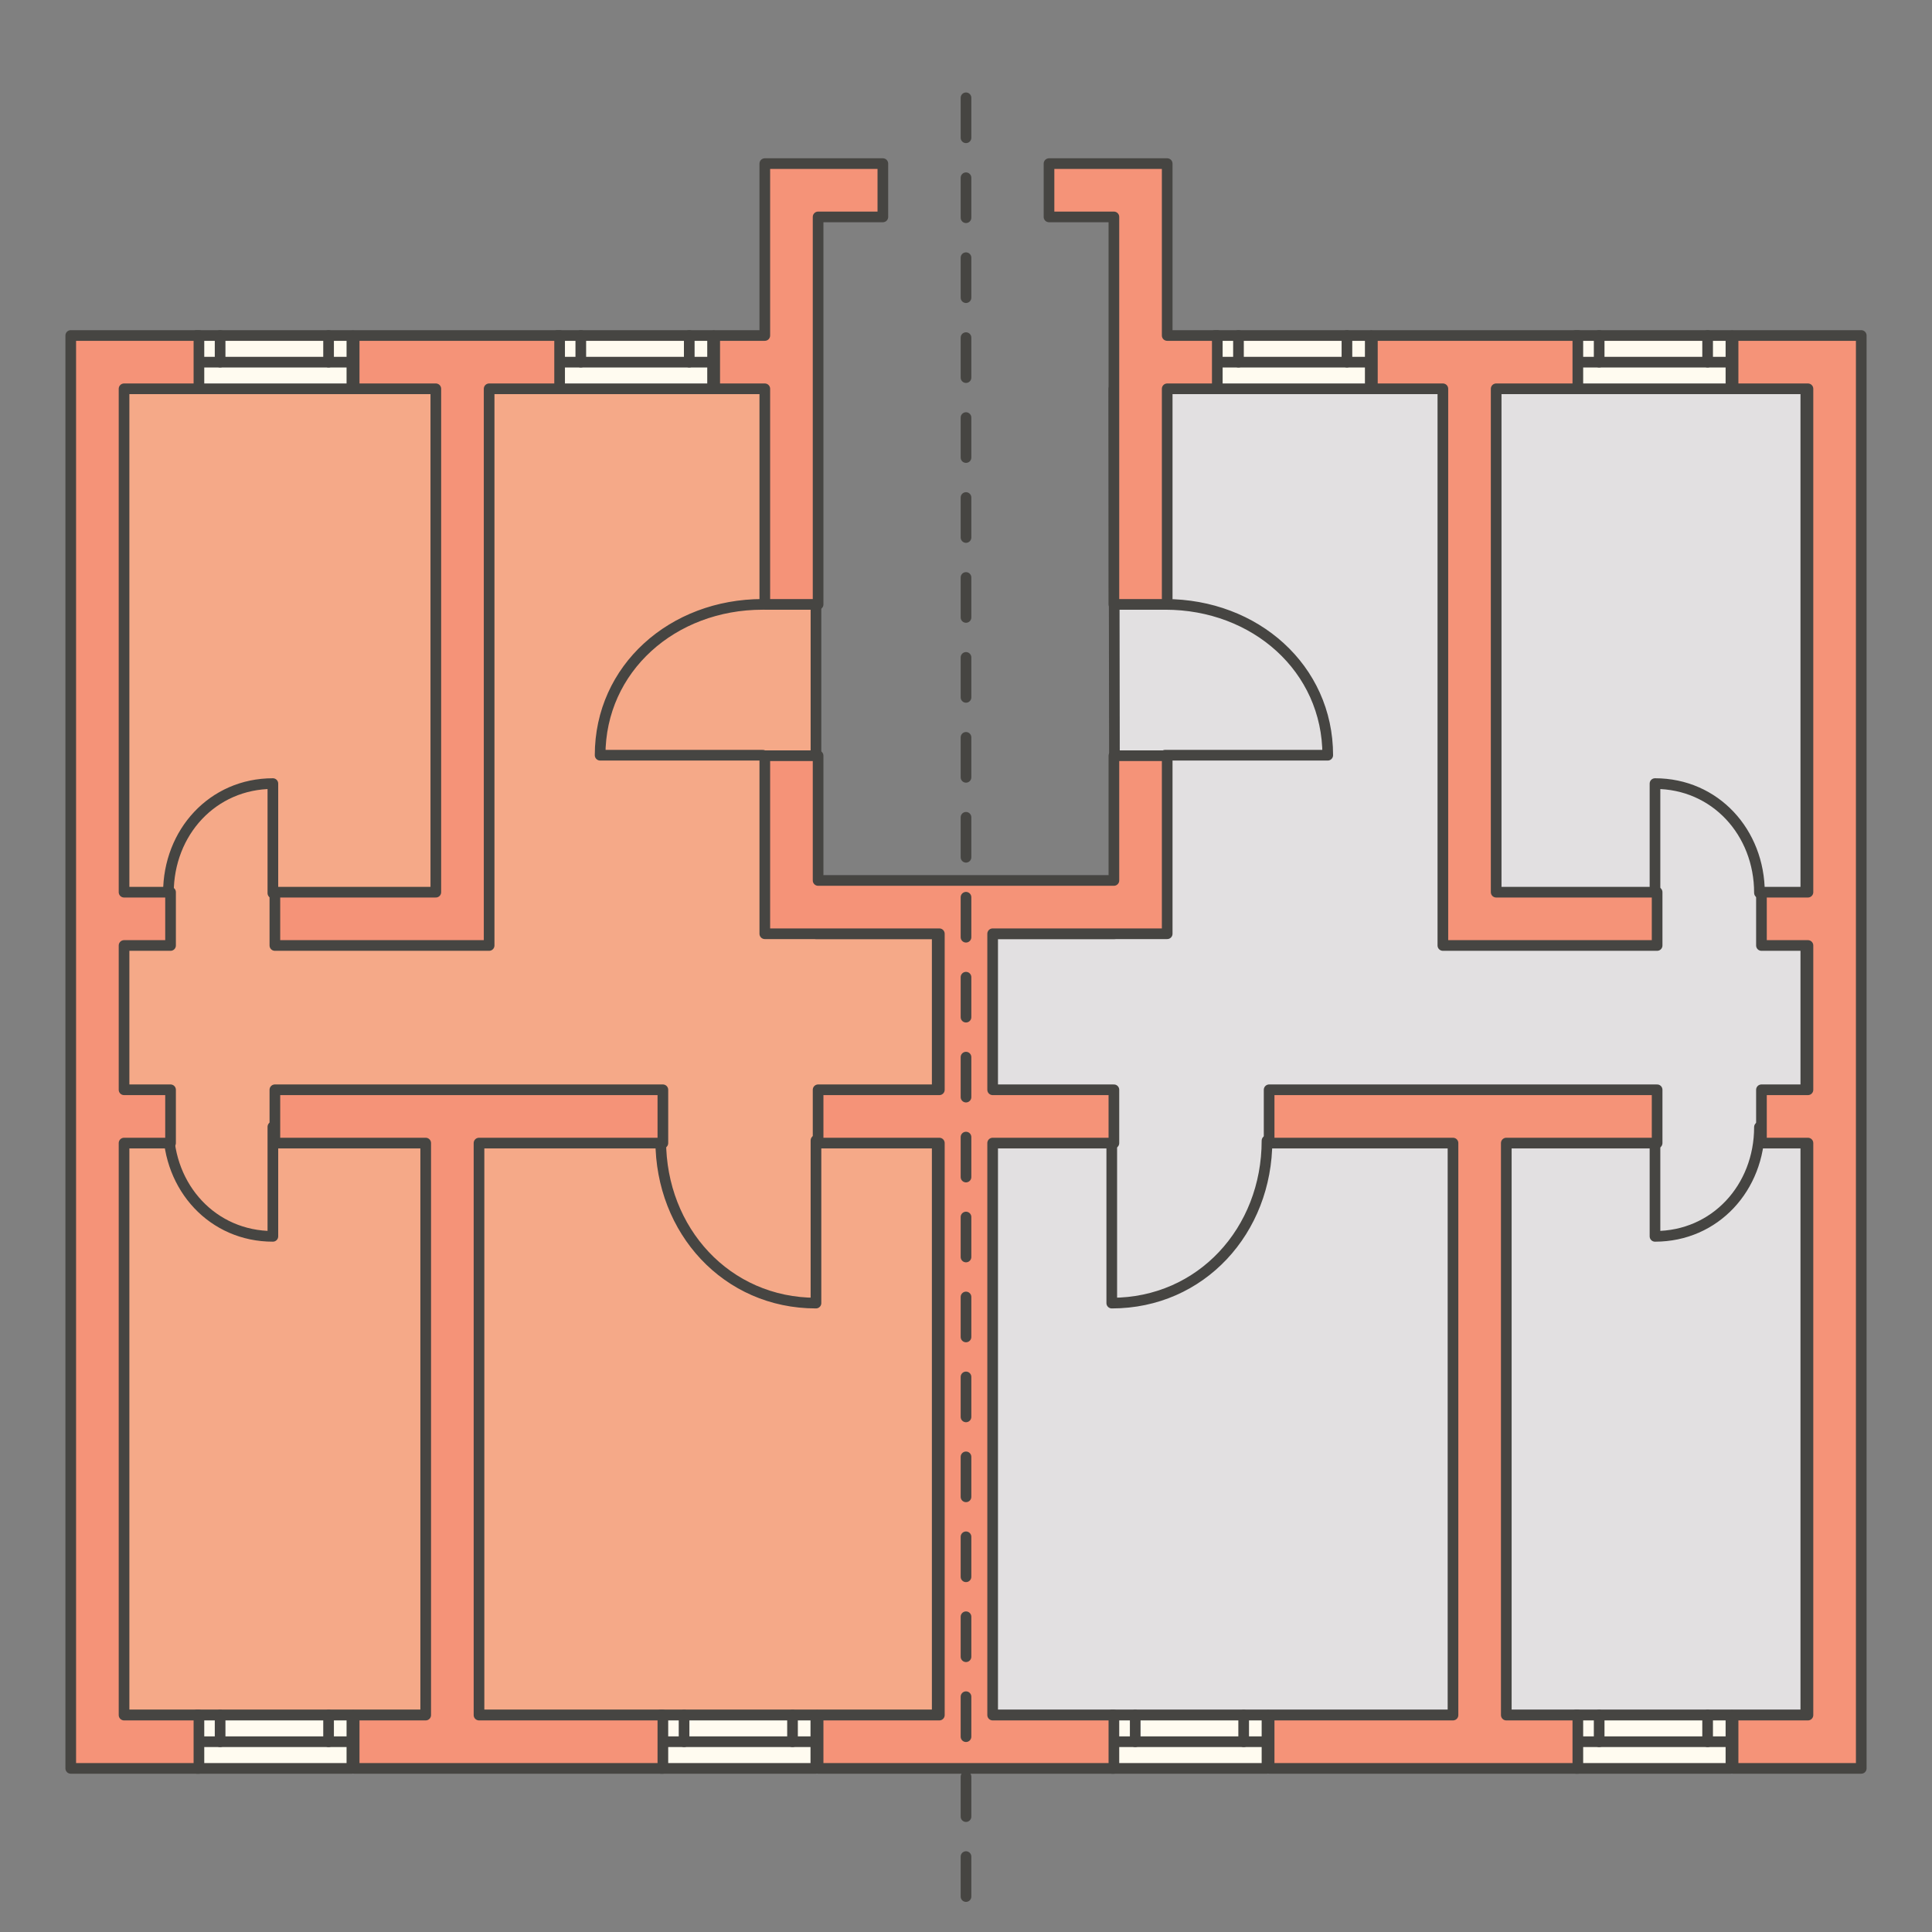 <?xml version="1.0" encoding="UTF-8"?>
<svg id="Layer_1" data-name="Layer 1" xmlns="http://www.w3.org/2000/svg" viewBox="0 0 145 145">
  <rect x="0" y="0" width="145" height="145" fill="#808080" stroke="none"/>
  <defs>
    <style>
      .cls-1 {
        fill: #f5a988;
      }

      .cls-1, .cls-2, .cls-3, .cls-4, .cls-5, .cls-6 {
        stroke: #464542;
        stroke-linecap: round;
        stroke-linejoin: round;
      }

      .cls-1, .cls-6 {
        stroke-width: .8px;
      }

      .cls-2 {
        fill: none;
      }

      .cls-2, .cls-3, .cls-4, .cls-5 {
        stroke-width: .8px;
      }

      .cls-3, .cls-4 {
        fill: #e2e0e1;
      }

      .cls-4 {
        stroke-dasharray: 0 0 3 3;
      }

      .cls-5 {
        fill: #fffbf0;
      }

      .cls-6 {
        fill: #f59378;
      }
    </style>
  </defs>
  <g>
    <polygon class="cls-3" points="83.6 29.18 135.53 29.18 135.53 128.72 74.34 128.72 74.34 70.08 83.66 70.08 83.6 29.18"/>
    <path class="cls-2" d="m87.46,45.36c6.74,0,12.19,4.8,12.19,11.32h-12.21"/>
    <path class="cls-2" d="m95.09,85.61c0,6.74-4.94,12.19-11.65,12.19v-12.21"/>
    <path class="cls-2" d="m132.05,67.01c0-4.54-3.32-8.2-7.84-8.2v8.22"/>
    <path class="cls-2" d="m132.05,84.59c0,4.54-3.32,8.2-7.84,8.2v-8.22"/>
    <g>
      <rect class="cls-5" x="91.2" y="25.18" width="11.64" height="4"/>
      <line class="cls-2" x1="91.2" y1="27.18" x2="102.84" y2="27.18"/>
      <line class="cls-2" x1="92.95" y1="27.18" x2="92.95" y2="25.18"/>
      <line class="cls-2" x1="101.09" y1="27.18" x2="101.09" y2="25.18"/>
    </g>
    <g>
      <rect class="cls-5" x="118.27" y="25.18" width="11.64" height="4"/>
      <line class="cls-2" x1="118.27" y1="27.18" x2="129.91" y2="27.18"/>
      <line class="cls-2" x1="120.02" y1="27.18" x2="120.02" y2="25.18"/>
      <line class="cls-2" x1="128.16" y1="27.18" x2="128.16" y2="25.18"/>
    </g>
    <g>
      <rect class="cls-5" x="118.27" y="128.72" width="11.64" height="4"/>
      <line class="cls-2" x1="118.27" y1="130.72" x2="129.91" y2="130.72"/>
      <line class="cls-2" x1="120.02" y1="130.72" x2="120.02" y2="128.72"/>
      <line class="cls-2" x1="128.16" y1="130.72" x2="128.16" y2="128.72"/>
    </g>
    <g>
      <rect class="cls-5" x="83.45" y="128.72" width="11.64" height="4"/>
      <line class="cls-2" x1="83.45" y1="130.72" x2="95.09" y2="130.72"/>
      <line class="cls-2" x1="85.2" y1="130.72" x2="85.2" y2="128.72"/>
      <line class="cls-2" x1="93.34" y1="130.72" x2="93.34" y2="128.72"/>
    </g>
    <polygon class="cls-1" points="61.24 29.18 9.15 29.18 9.15 128.72 70.34 128.72 70.34 70.08 61.24 70.08 61.24 29.18"/>
    <path class="cls-2" d="m57.23,45.36c-6.74,0-12.19,4.8-12.19,11.32h12.21"/>
    <path class="cls-2" d="m49.59,85.61c0,6.74,4.94,12.19,11.65,12.19v-12.21"/>
    <path class="cls-2" d="m12.64,67.01c0-4.54,3.32-8.2,7.84-8.2v8.22"/>
    <path class="cls-2" d="m12.64,84.59c0,4.54,3.32,8.2,7.84,8.2v-8.22"/>
    <g>
      <rect class="cls-5" x="41.84" y="25.18" width="11.64" height="4"/>
      <line class="cls-2" x1="53.48" y1="27.18" x2="41.84" y2="27.18"/>
      <line class="cls-2" x1="51.73" y1="27.18" x2="51.73" y2="25.18"/>
      <line class="cls-2" x1="43.59" y1="27.18" x2="43.59" y2="25.18"/>
    </g>
    <g>
      <rect class="cls-5" x="14.77" y="25.18" width="11.64" height="4"/>
      <line class="cls-2" x1="26.41" y1="27.18" x2="14.77" y2="27.18"/>
      <line class="cls-2" x1="24.66" y1="27.18" x2="24.66" y2="25.18"/>
      <line class="cls-2" x1="16.52" y1="27.18" x2="16.52" y2="25.18"/>
    </g>
    <g>
      <rect class="cls-5" x="14.77" y="128.72" width="11.64" height="4"/>
      <line class="cls-2" x1="26.41" y1="130.72" x2="14.77" y2="130.72"/>
      <line class="cls-2" x1="24.66" y1="130.72" x2="24.66" y2="128.72"/>
      <line class="cls-2" x1="16.52" y1="130.72" x2="16.52" y2="128.72"/>
    </g>
    <g>
      <rect class="cls-5" x="49.59" y="128.72" width="11.64" height="4"/>
      <line class="cls-2" x1="61.23" y1="130.72" x2="49.59" y2="130.72"/>
      <line class="cls-2" x1="59.48" y1="130.72" x2="59.48" y2="128.72"/>
      <line class="cls-2" x1="51.34" y1="130.72" x2="51.34" y2="128.72"/>
    </g>
    <g>
      <g>
        <polygon class="cls-6" points="91.36 25.18 91.36 29.18 87.6 29.18 87.6 45.36 83.6 45.36 83.6 16.28 78.73 16.28 78.73 12.28 87.6 12.28 87.6 25.18 91.36 25.18"/>
        <polygon class="cls-6" points="130.07 25.18 130.07 29.18 135.69 29.18 135.69 66.96 132.2 66.96 132.2 70.96 135.69 70.96 135.69 81.79 132.2 81.79 132.2 85.79 135.69 85.79 135.69 128.72 130.07 128.72 130.07 132.72 139.69 132.72 139.69 25.18 130.07 25.18"/>
        <polygon class="cls-6" points="112.29 29.18 118.42 29.18 118.42 25.18 103 25.18 103 29.18 108.29 29.18 108.29 70.96 124.37 70.96 124.37 66.96 112.29 66.96 112.29 29.18"/>
        <polygon class="cls-6" points="95.25 85.79 109.05 85.79 109.05 128.72 95.25 128.72 95.25 132.72 118.42 132.72 118.42 128.72 113.05 128.72 113.05 85.79 124.37 85.79 124.37 81.79 95.25 81.79 95.25 85.79"/>
      </g>
      <g>
        <polygon class="cls-6" points="87.6 70.08 87.6 56.72 83.6 56.72 83.6 66.08 74.5 66.08 70.5 66.08 61.4 66.08 61.4 56.72 57.4 56.72 57.4 70.08 70.5 70.08 70.5 81.79 61.4 81.79 61.4 85.79 70.5 85.79 70.5 128.72 61.4 128.72 61.4 132.72 70.5 132.72 74.5 132.72 83.6 132.72 83.6 128.72 74.5 128.72 74.5 85.79 83.6 85.79 83.6 81.79 74.5 81.79 74.5 70.08 87.6 70.08"/>
        <polygon class="cls-6" points="66.26 12.28 66.26 16.28 61.4 16.28 61.4 45.36 57.4 45.36 57.4 29.18 53.64 29.18 53.64 25.18 57.4 25.18 57.4 12.28 66.26 12.28"/>
        <polygon class="cls-6" points="14.93 25.18 14.93 29.18 9.31 29.18 9.31 66.96 12.8 66.96 12.8 70.96 9.31 70.96 9.31 81.79 12.8 81.79 12.8 85.79 9.31 85.79 9.31 128.72 14.93 128.72 14.93 132.72 5.31 132.72 5.31 25.18 14.93 25.18"/>
        <polygon class="cls-6" points="32.71 29.18 26.58 29.18 26.58 25.18 42 25.18 42 29.18 36.71 29.18 36.71 70.96 20.63 70.96 20.63 66.96 32.71 66.96 32.71 29.18"/>
        <polygon class="cls-6" points="49.75 85.79 35.95 85.79 35.95 128.72 49.75 128.72 49.75 132.72 26.58 132.72 26.58 128.72 31.95 128.72 31.95 85.79 20.63 85.79 20.63 81.79 49.75 81.79 49.75 85.79"/>
      </g>
    </g>
  </g>
  <line class="cls-4" x1="72.5" y1="7.34" x2="72.5" y2="143.15"/>
</svg>